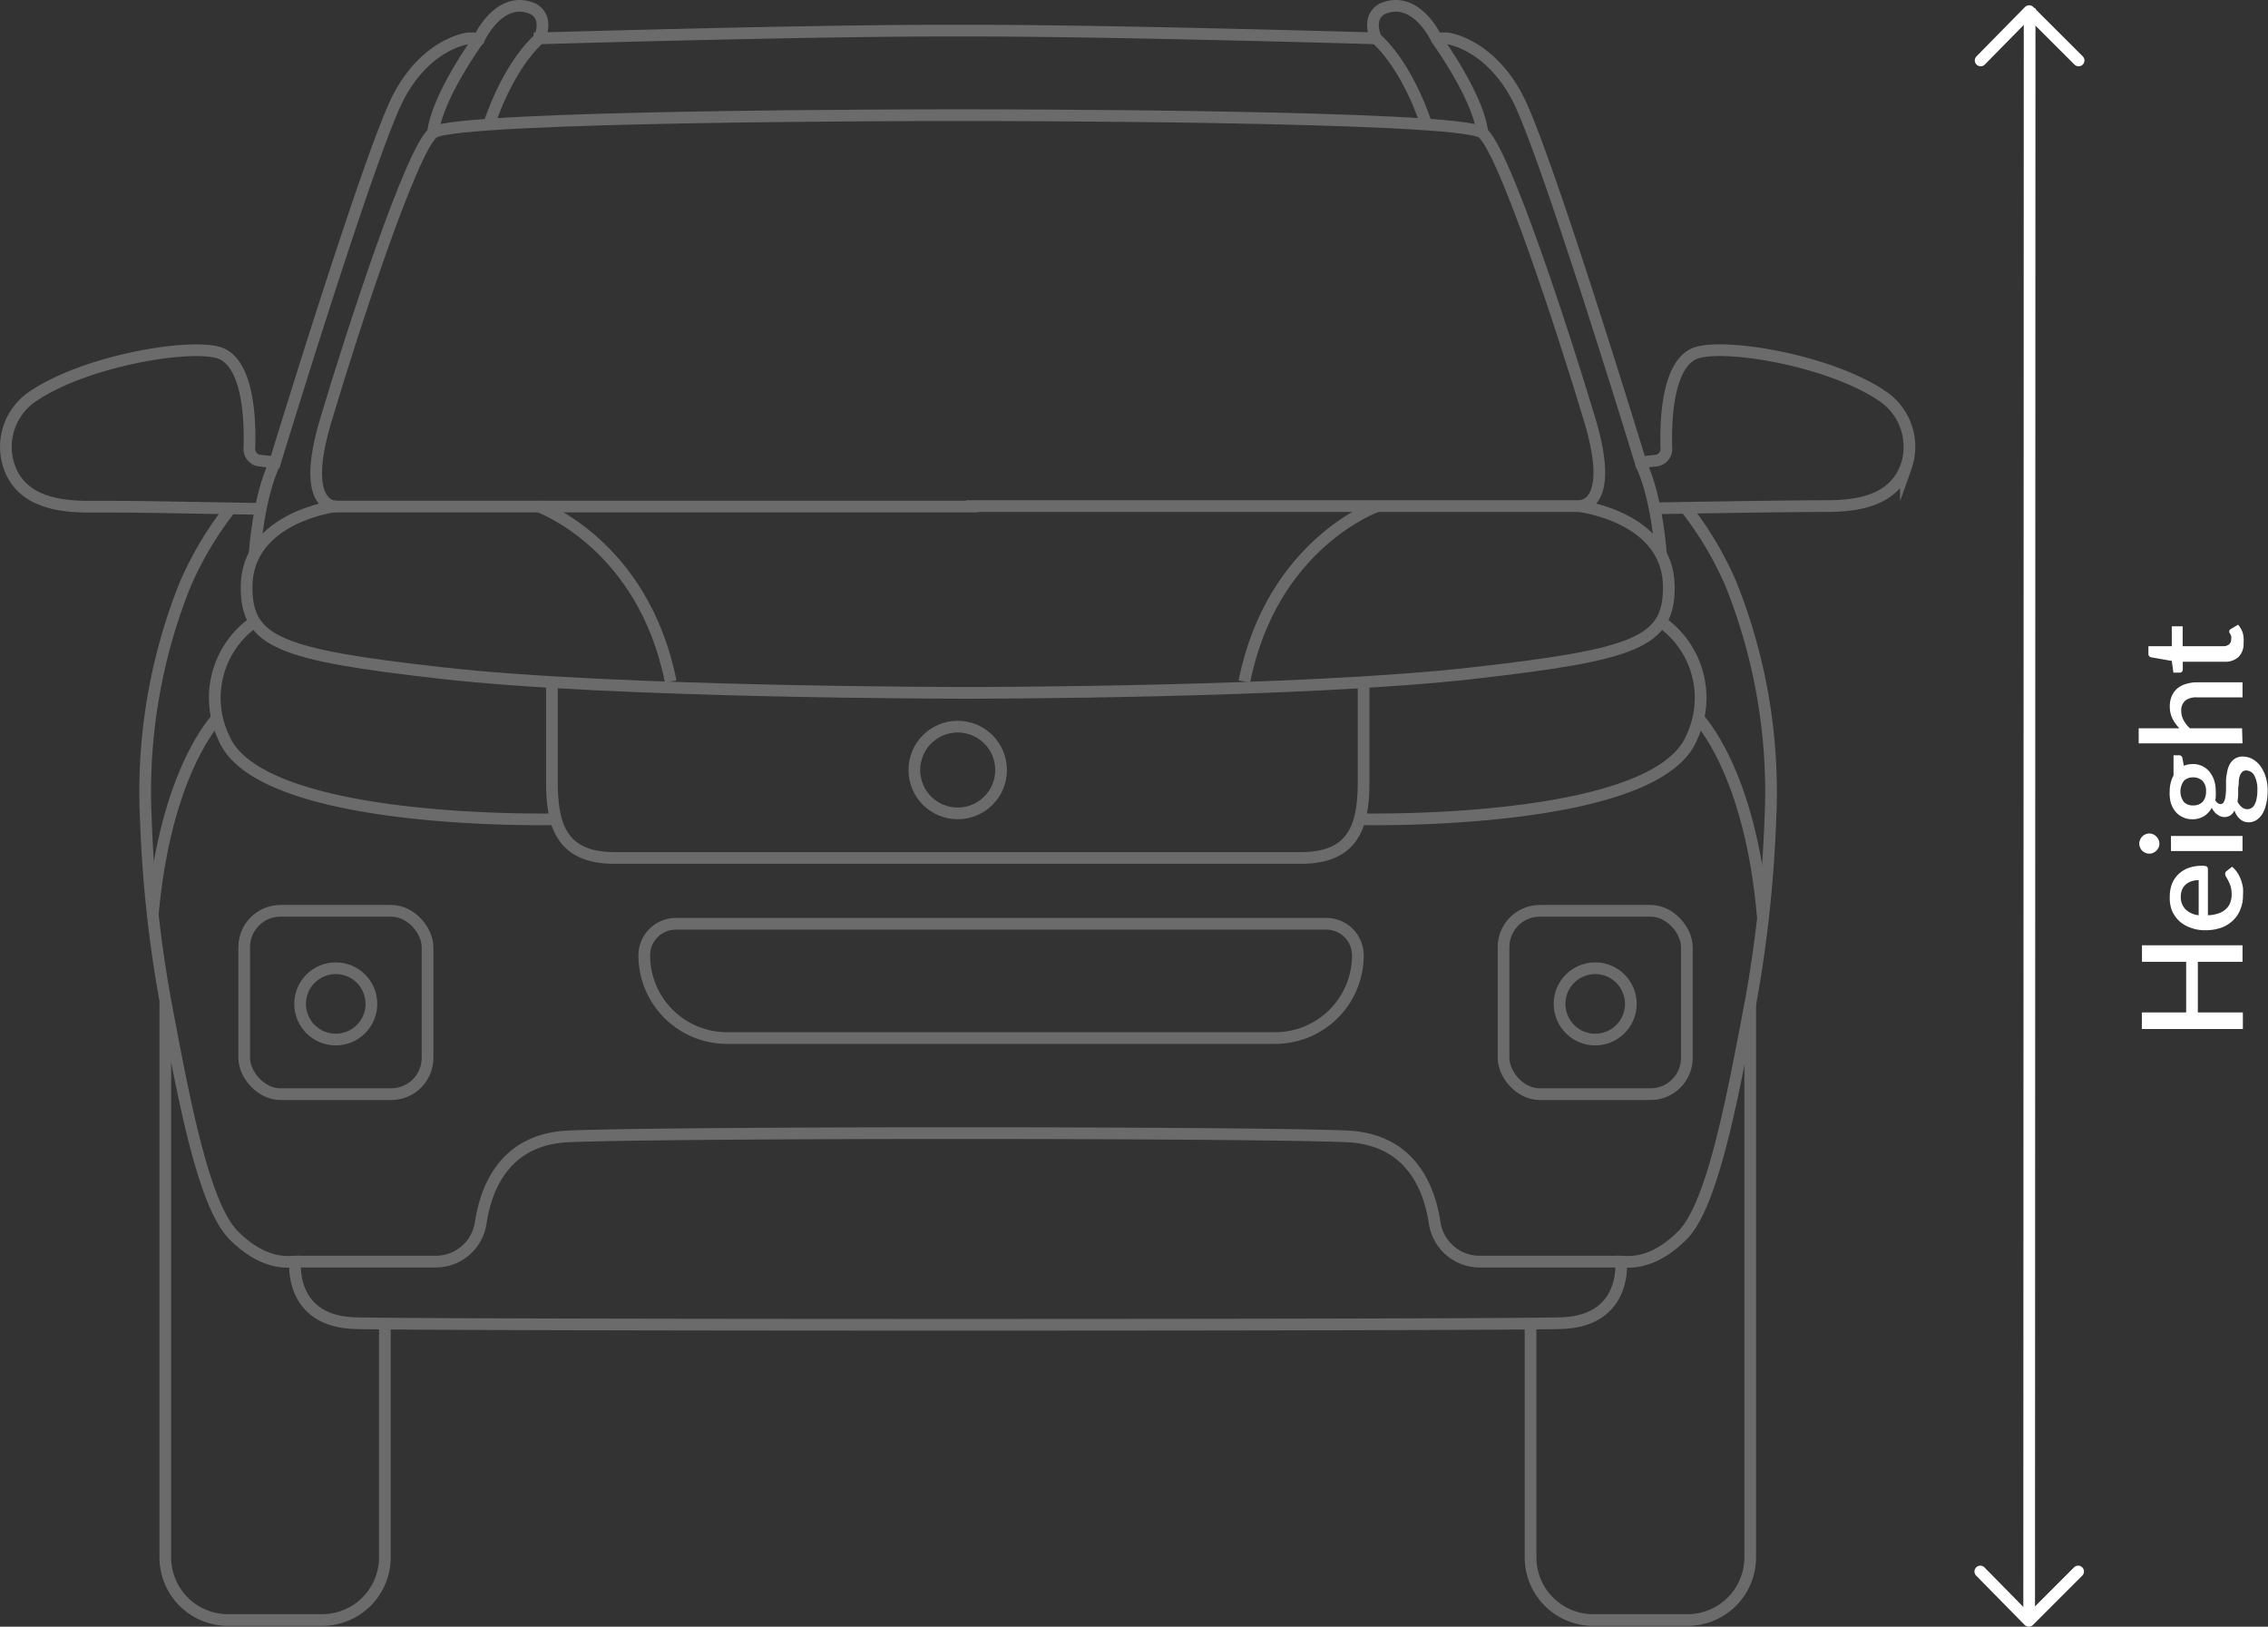 <svg xmlns="http://www.w3.org/2000/svg" viewBox="0 0 194 139.11"><rect x="0" y="0" width="194" height="139.11" fill="#333333" stroke="none"/><g id="aa959aef-7eb1-4e14-9fd8-8412ab12a30c" data-name="Layer 2"><g id="b81ac14e-c7a4-4e0e-befa-244e3d73b563" data-name="Layer 3"><polyline points="177.8 5.17 173.57 0.95 169.42 5.17" fill="none" stroke="#fff" stroke-linecap="round" stroke-linejoin="round"/><polyline points="177.76 134.39 173.54 138.61 169.39 134.39" fill="none" stroke="#fff" stroke-linecap="round" stroke-linejoin="round"/><path d="M191.82,80.84v1.41H188v4.33h3.85V88h-8.64V86.58H187V82.25h-3.78V80.84Z" fill="#fff"/><path d="M185.6,76.65a3,3,0,0,1,.18-1.05,2.39,2.39,0,0,1,1.41-1.37,3.26,3.26,0,0,1,1.17-.19.89.89,0,0,1,.4.06.27.27,0,0,1,.1.24v3.93a2.9,2.9,0,0,0,.9-.16,1.74,1.74,0,0,0,.64-.37,1.41,1.41,0,0,0,.37-.55,2,2,0,0,0,.12-.72,2.46,2.46,0,0,0-.08-.65,2.66,2.66,0,0,0-.2-.48,2.76,2.76,0,0,0-.19-.35.46.46,0,0,1-.08-.26.26.26,0,0,1,.12-.24l.47-.37a2.52,2.52,0,0,1,.46.52,3.14,3.14,0,0,1,.3.61,3.87,3.87,0,0,1,.17.67,5,5,0,0,1,0,.66,3,3,0,0,1-.22,1.18,2.61,2.61,0,0,1-.62.94,2.88,2.88,0,0,1-1,.63,4.09,4.09,0,0,1-1.41.22,3.34,3.34,0,0,1-1.19-.2,2.91,2.91,0,0,1-1-.57,2.76,2.76,0,0,1-.64-.92A2.94,2.94,0,0,1,185.6,76.65Zm.94,0a1.5,1.5,0,0,0,.4,1.11,1.92,1.92,0,0,0,1.13.51v-3a1.89,1.89,0,0,0-.6.09,1.37,1.37,0,0,0-.49.27,1.25,1.25,0,0,0-.33.45A1.66,1.66,0,0,0,186.54,76.62Z" fill="#fff"/><path d="M183.85,71.28a.72.72,0,0,1,.33.07.83.83,0,0,1,.27.19.92.92,0,0,1,.19.28.81.81,0,0,1,0,.66,1,1,0,0,1-.19.27,1,1,0,0,1-.27.18.72.72,0,0,1-.33.07.8.8,0,0,1-.34-.07,1,1,0,0,1-.27-.18.8.8,0,0,1-.18-.27.81.81,0,0,1,0-.66.75.75,0,0,1,.18-.28.83.83,0,0,1,.27-.19A.8.8,0,0,1,183.85,71.28Zm1.85.21h6.12v1.29H185.7Z" fill="#fff"/><path d="M185.59,67.68a2.94,2.94,0,0,1,.09-.74,2.5,2.5,0,0,1,.24-.63V64.59h.48c.16,0,.26.1.29.29l.11.61a2,2,0,0,1,.77-.15,1.86,1.86,0,0,1,.82.18A1.82,1.82,0,0,1,189,66a2.44,2.44,0,0,1,.4.75,3.12,3.12,0,0,1,.13.93,2.36,2.36,0,0,1,0,.38c0,.12,0,.24-.05.36a.77.77,0,0,0,.21.25.4.4,0,0,0,.24.09.31.31,0,0,0,.29-.18,1.39,1.39,0,0,0,.14-.46,5.57,5.57,0,0,0,.05-.65c0-.24,0-.49,0-.74s.06-.5.1-.74a2.24,2.24,0,0,1,.23-.66,1.32,1.32,0,0,1,.43-.45,1.23,1.23,0,0,1,.7-.18,1.71,1.71,0,0,1,.78.2,2.1,2.1,0,0,1,.67.57,3.18,3.18,0,0,1,.47.92,3.88,3.88,0,0,1,.18,1.23,4.68,4.68,0,0,1-.14,1.19,2.65,2.65,0,0,1-.35.85,1.64,1.64,0,0,1-.52.5,1.24,1.24,0,0,1-.61.16,1.07,1.07,0,0,1-.74-.27,1.7,1.7,0,0,1-.48-.74,1.11,1.11,0,0,1-.33.41.94.94,0,0,1-.55.15,1,1,0,0,1-.28-.05.85.85,0,0,1-.28-.15,1,1,0,0,1-.27-.24,1.77,1.77,0,0,1-.23-.35,1.94,1.94,0,0,1-.67.72,1.86,1.86,0,0,1-1,.26,1.83,1.83,0,0,1-.82-.18,1.76,1.76,0,0,1-.63-.49,2.32,2.32,0,0,1-.39-.75A3.27,3.27,0,0,1,185.59,67.68Zm3.11,0a1.22,1.22,0,0,0-.3-.9,1.1,1.1,0,0,0-.8-.3,1.07,1.07,0,0,0-.8.3,1.54,1.54,0,0,0,0,1.8,1.07,1.07,0,0,0,.8.3,1.23,1.23,0,0,0,.44-.07,1.11,1.11,0,0,0,.36-.23,1.09,1.09,0,0,0,.22-.38A1.39,1.39,0,0,0,188.7,67.68Zm3.42-1.79a.44.44,0,0,0-.32.12.79.79,0,0,0-.2.31,1.94,1.94,0,0,0-.1.47c0,.18,0,.36-.05.56l0,.6a5.54,5.54,0,0,1-.06.6,1.46,1.46,0,0,0,.36.47.72.72,0,0,0,.49.18.63.63,0,0,0,.33-.09.69.69,0,0,0,.27-.29,1.46,1.46,0,0,0,.18-.5,3.06,3.06,0,0,0,.07-.73,2.51,2.51,0,0,0-.26-1.27A.79.79,0,0,0,192.12,65.89Z" fill="#fff"/><path d="M191.82,63.57h-8.88V62.28h3.48a3.35,3.35,0,0,1-.59-.82,2.32,2.32,0,0,1-.23-1.05,2.24,2.24,0,0,1,.17-.89,1.78,1.78,0,0,1,.47-.64,2,2,0,0,1,.74-.39,3.14,3.14,0,0,1,.94-.14h3.9v1.29h-3.9a1.46,1.46,0,0,0-1,.28,1.09,1.09,0,0,0-.34.87,1.67,1.67,0,0,0,.2.8,2.49,2.49,0,0,0,.54.69h4.46Z" fill="#fff"/><path d="M191.91,55a1.56,1.56,0,0,1-.43,1.18,1.66,1.66,0,0,1-1.2.41h-3.57v.67a.28.28,0,0,1-.07.19.24.24,0,0,1-.2.07h-.53l-.14-1L184,56.21a.37.37,0,0,1-.17-.1.29.29,0,0,1-.06-.19v-.66h2v-1.7h.93v1.7h3.48a.75.75,0,0,0,.5-.16.57.57,0,0,0,.17-.44.62.62,0,0,0,0-.25.68.68,0,0,0-.08-.19l-.08-.14a.15.15,0,0,1,0-.11.19.19,0,0,1,.12-.17l.63-.38a2.1,2.1,0,0,1,.4.7A2.47,2.47,0,0,1,191.91,55Z" fill="#fff"/><line x1="173.61" y1="0.7" x2="173.57" y2="138.71" fill="none" stroke="#fff" stroke-miterlimit="10"/><g opacity="0.6"><rect x="20.89" y="77.89" width="15.68" height="15.68" rx="3.1" fill="none" stroke="#919191" stroke-miterlimit="10"/><path d="M37.05,11.35s0-2.44,3.94-8.07" fill="none" stroke="#919191" stroke-miterlimit="10"/><path d="M46,43.28s9,3.15,11.37,15" fill="none" stroke="#919191" stroke-miterlimit="10"/><path d="M21.77,53.17a7.93,7.93,0,0,0-2.64,9.89c3.08,7.59,28.32,7,28.32,7" fill="none" stroke="#919191" stroke-miterlimit="10"/><path d="M21.78,47.39s.29-4.86,1.75-7.86" fill="none" stroke="#919191" stroke-miterlimit="10"/><circle cx="28.72" cy="85.85" r="3.05" fill="none" stroke="#919191" stroke-miterlimit="10"/><rect x="128.61" y="77.89" width="15.68" height="15.68" rx="3.1" fill="none" stroke="#919191" stroke-miterlimit="10"/><circle cx="136.45" cy="85.85" r="3.05" fill="none" stroke="#919191" stroke-miterlimit="10"/><path d="M57.8,79h55.65a2.7,2.7,0,0,1,2.7,2.7v0a7.07,7.07,0,0,1-7.07,7.07H62.18a7.07,7.07,0,0,1-7.07-7.07v0A2.7,2.7,0,0,1,57.8,79Z" fill="none" stroke="#919191" stroke-miterlimit="10"/><path d="M32.92,113.19v20a5.36,5.36,0,0,1-5.35,5.35H19.49a5.36,5.36,0,0,1-5.35-5.35V85.73" fill="none" stroke="#919191" stroke-miterlimit="10"/><path d="M130.92,113.19v20a5.36,5.36,0,0,0,5.35,5.35h8.08a5.36,5.36,0,0,0,5.36-5.35V85.73" fill="none" stroke="#919191" stroke-miterlimit="10"/><path d="M18.6,61.39s-4.46,4.46-5.55,17" fill="none" stroke="#919191" stroke-miterlimit="10"/><path d="M41.84,10.64s1.46-4.78,4.3-7.36" fill="none" stroke="#919191" stroke-miterlimit="10"/><path d="M141.58,43.47s10.76-.19,14.7-.19c3,0,5.72-.63,6.75-3.33A5.22,5.22,0,0,0,161,33.86c-4.44-3-13.11-4.47-15.78-3.72s-2.76,6.09-2.68,8.25a1,1,0,0,1-.87,1l-1.34.14S132.24,13,129.8,8.35s-6-5.07-6-5.07h-.94S121.11-.51,118.23.76c-1.38.78-.53,2.52-.53,2.52h0s-22.54-.66-34.37-.66H80.51c-11.83,0-34.36.66-34.37.66h0S47,1.54,45.61.76C42.74-.51,41,3.28,41,3.28h-.94s-3.56.37-6,5.07S23.53,39.53,23.53,39.53l-1.34-.14a1,1,0,0,1-.86-1c.08-2.16,0-7.51-2.69-8.25S7.3,30.88,2.86,33.86A5.2,5.2,0,0,0,.82,40c1,2.7,3.78,3.33,6.74,3.33,4.13,0,3.85,0,14.7.19" fill="none" stroke="#919191" stroke-miterlimit="10"/><path d="M135.06,43.28s7.7.89,7.69,6.95c0,4.7-2.85,5.75-16.71,7.33-14.83,1.69-42.8,1.69-42.8,1.69h-.93s-29.67,0-44.51-1.69C23.94,56,21.1,54.93,21.09,50.23c0-6.06,7.69-6.95,7.69-6.95" fill="none" stroke="#919191" stroke-miterlimit="10"/><path d="M126.79,11.35s0-2.44-3.94-8.07" fill="none" stroke="#919191" stroke-miterlimit="10"/><path d="M117.81,43.28s-9,3.15-11.37,15" fill="none" stroke="#919191" stroke-miterlimit="10"/><path d="M83.16,43.28h51.9s3.19.19.94-7.32-7.33-23.1-9.21-24.61-43.55-1.5-43.55-1.5H80.61s-41.68,0-43.56,1.5S30.1,28.45,27.85,36s.93,7.32.93,7.32H83.16Z" fill="none" stroke="#919191" stroke-miterlimit="10"/><path d="M116.64,58.33s0,6.83,0,8.52c0,3.52-.68,6.52-5.33,6.52H52.54c-4.65,0-5.33-3-5.33-6.52,0-1.69,0-8.52,0-8.52" fill="none" stroke="#919191" stroke-miterlimit="10"/><path d="M142.07,53.17a7.93,7.93,0,0,1,2.64,9.89c-3.08,7.59-28.32,7-28.32,7" fill="none" stroke="#919191" stroke-miterlimit="10"/><path d="M142.07,47.39s-.3-4.86-1.76-7.86" fill="none" stroke="#919191" stroke-miterlimit="10"/><path d="M138.63,107.89H126.56a3.89,3.89,0,0,1-3.84-3.31c-.46-3.06-2.09-7.16-7.51-7.4-8.7-.37-57.88-.37-66.58,0-5.42.24-7.05,4.34-7.51,7.4a3.89,3.89,0,0,1-3.84,3.31H25.22" fill="none" stroke="#919191" stroke-miterlimit="10"/><path d="M145.24,61.39s4.47,4.46,5.55,17" fill="none" stroke="#919191" stroke-miterlimit="10"/><path d="M122,10.64s-1.46-4.78-4.3-7.36" fill="none" stroke="#919191" stroke-miterlimit="10"/><circle cx="81.92" cy="65.85" r="3.71" fill="none" stroke="#919191" stroke-miterlimit="10"/><path d="M144.06,43.27a29.38,29.38,0,0,1,4,6.67,47.8,47.8,0,0,1,3.37,20.2,109.3,109.3,0,0,1-1.69,15.59c-1.51,7.89-3.2,17.28-5.83,19.91s-4.69,2.25-5.25,2.25c0,0,.56,5.07-5.08,5.26s-97.63.19-103.26,0-5.07-5.26-5.07-5.26c-.57,0-2.63.38-5.26-2.25s-4.32-12-5.82-19.91a107.63,107.63,0,0,1-1.69-15.59A47.68,47.68,0,0,1,15.83,50a29.57,29.57,0,0,1,4-6.67" fill="none" stroke="#919191" stroke-miterlimit="10"/></g></g></g></svg>